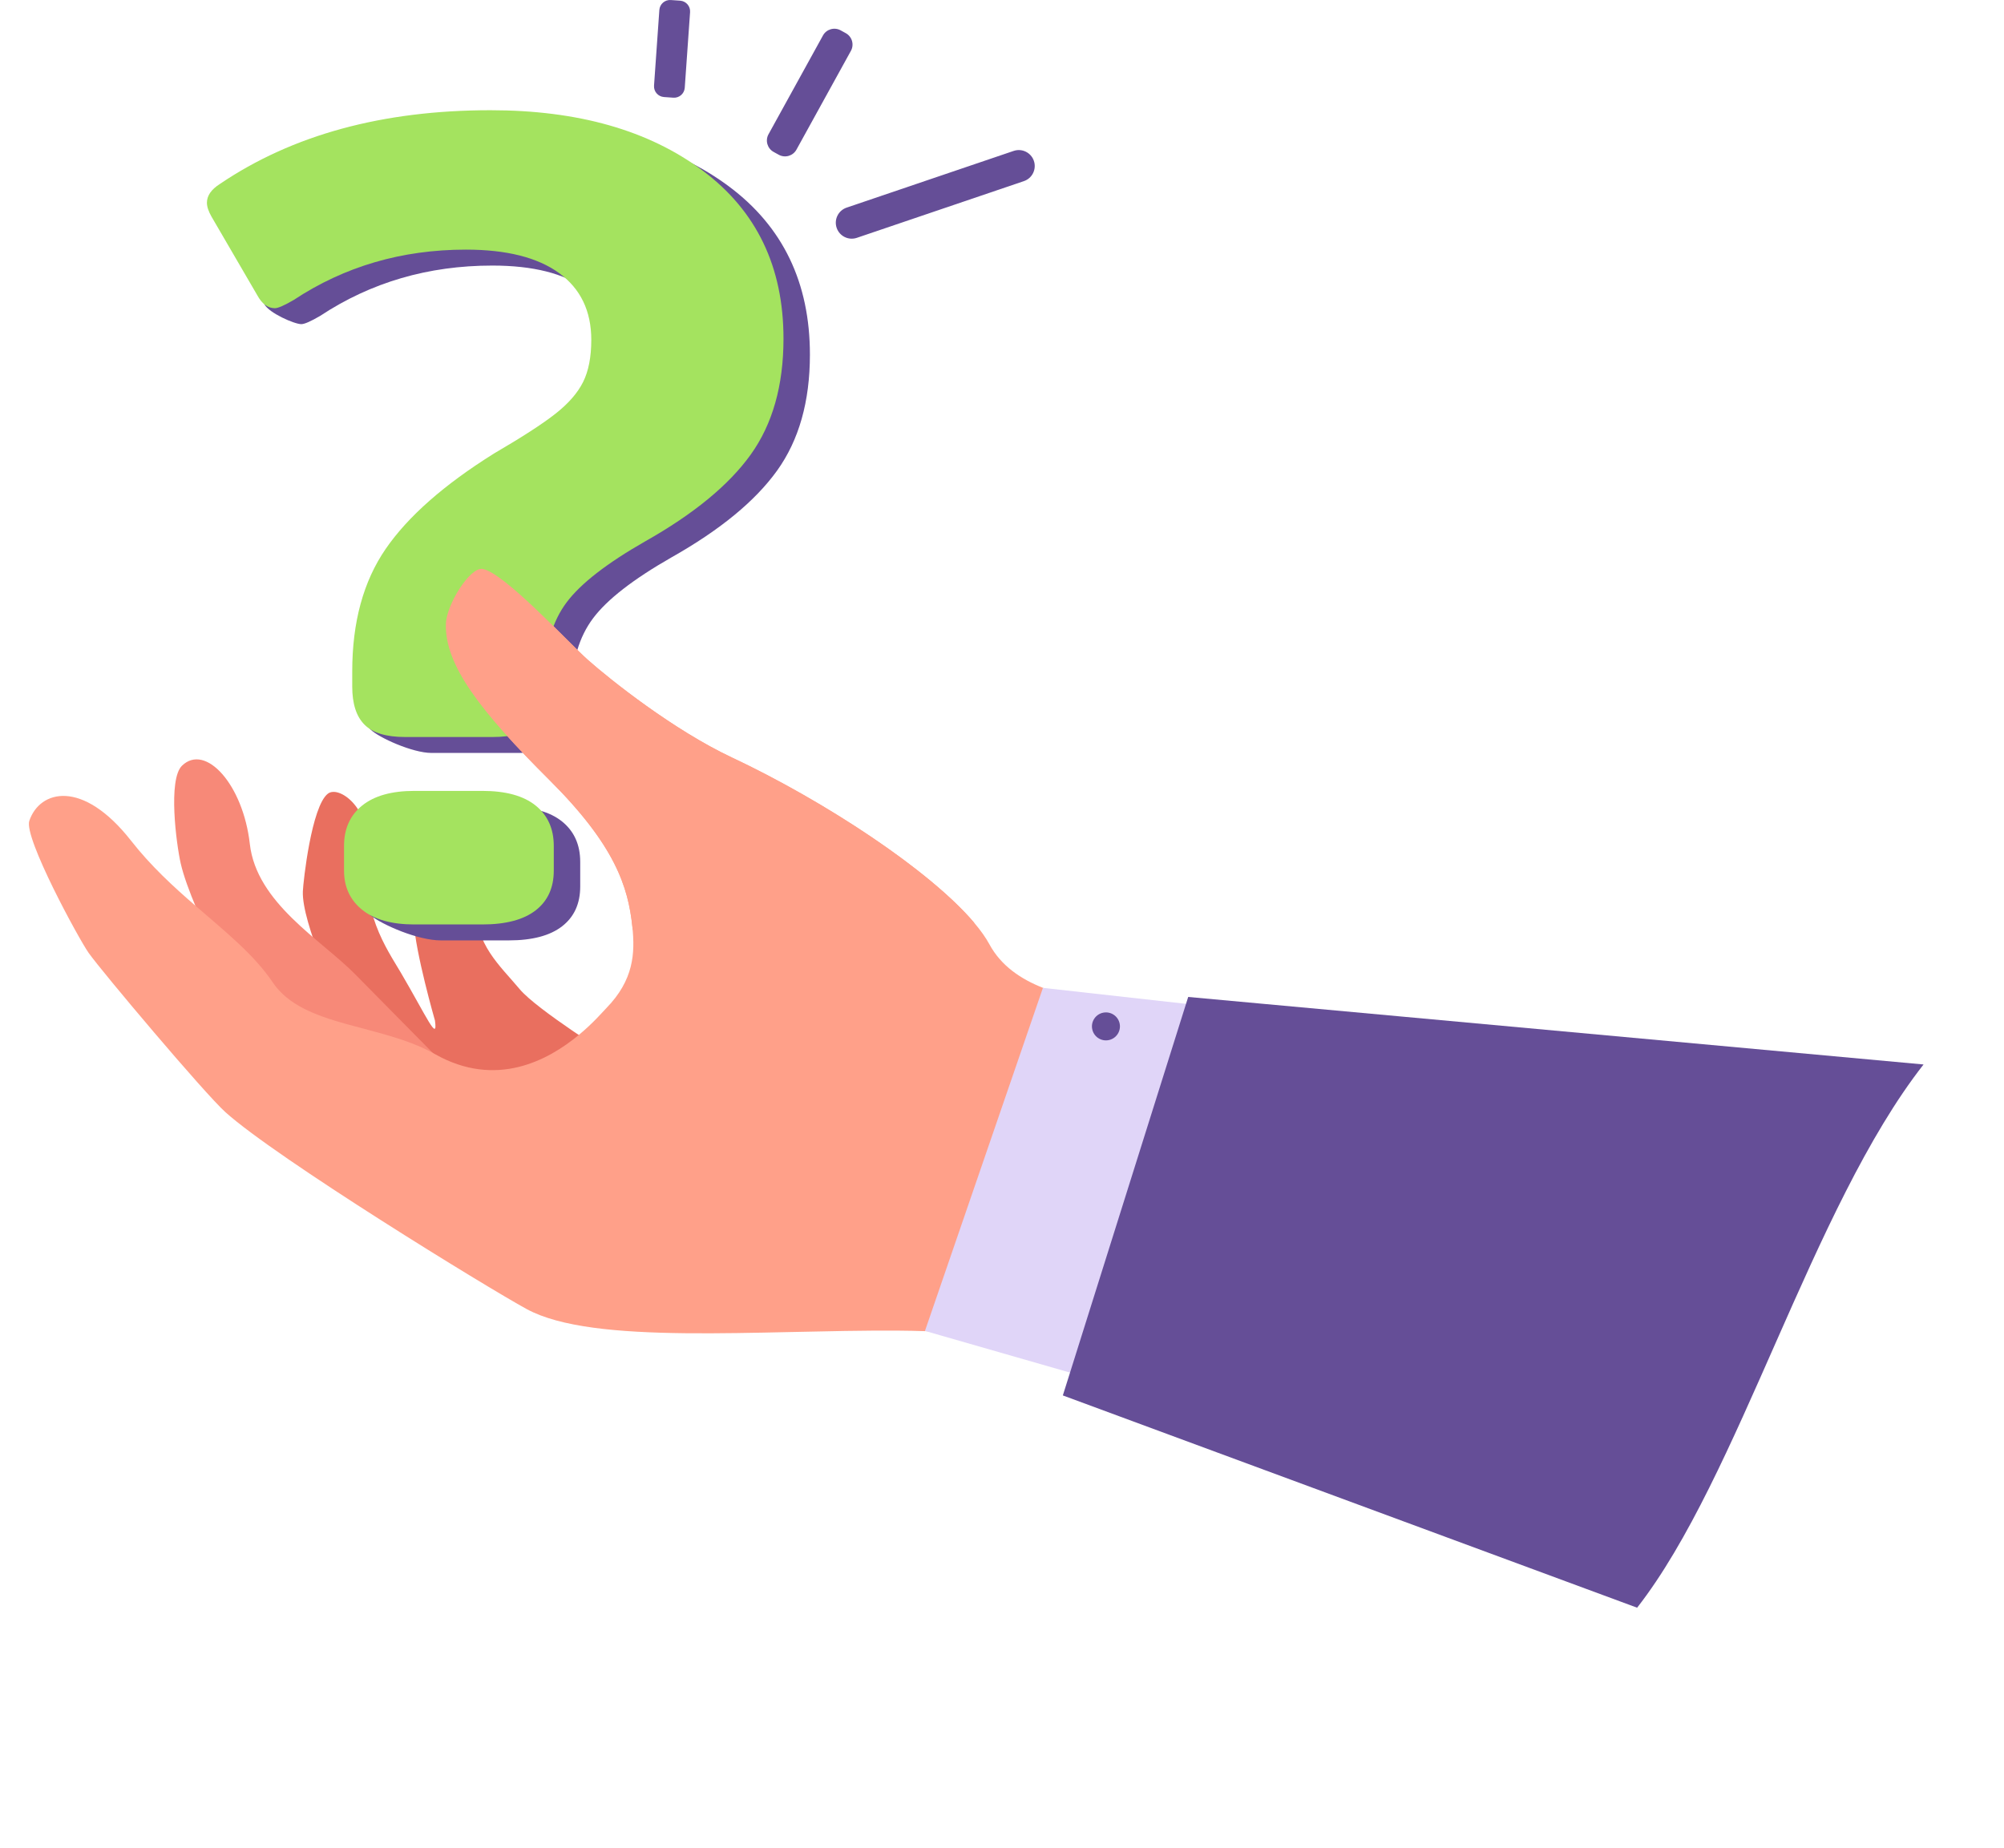 <svg width="206" height="190" viewBox="0 0 206 190" fill="none" xmlns="http://www.w3.org/2000/svg">
<path d="M33.881 116.868C33.881 116.868 36.585 108.528 35.667 105.667C34.749 102.807 31.006 94.861 31.132 91.653C31.171 90.654 32.017 82.916 33.701 81.609C34.839 80.724 38.044 83.085 37.688 87.028C37.07 93.882 39.696 97.439 41.233 100.06C43.854 104.532 45.026 107.259 44.711 104.934C44.711 104.934 42.696 97.938 42.534 94.774C42.49 93.919 43.306 87.174 44.992 86.294C45.904 85.819 49.185 86.937 48.949 93.053C48.795 97.074 51.389 99.276 53.424 101.71C55.184 103.817 62.895 108.634 62.895 108.634L54.875 117.068L33.881 116.868Z" fill="#E96F5F"/>
<path d="M25.974 105.24C25.974 105.24 19.709 93.742 18.578 88.787C18.125 86.799 17.253 80.143 18.71 78.729C21.114 76.394 24.989 80.649 25.68 86.773C26.366 92.85 33.012 96.63 36.487 100.154C45.125 108.916 50.331 114.188 50.331 114.188L25.974 105.24Z" fill="#F78978"/>
<path d="M38.081 75C37.237 74.158 38.925 74.006 38.925 72.238V70.672C38.925 65.613 40.069 61.418 42.358 58.085C44.646 54.752 48.36 51.479 53.5 48.267C56.39 46.582 58.499 45.215 59.825 44.171C61.15 43.127 62.093 42.044 62.656 40.918C63.217 39.794 63.498 38.348 63.498 36.582C63.498 33.61 62.393 31.322 60.186 29.715C57.977 28.11 54.785 27.306 50.61 27.306C44.024 27.306 38.122 29.033 32.902 32.486C31.938 33.049 31.295 33.329 30.975 33.329C30.251 33.329 27.665 32.181 27.184 31.296L24.469 23.933C24.147 23.372 23.987 22.89 23.987 22.487C23.987 21.765 24.428 21.122 25.313 20.559C32.78 15.501 42.056 12.972 53.139 12.972C62.134 12.972 69.401 15.04 74.942 19.176C80.484 23.312 83.255 29.074 83.255 36.462C83.255 41.279 82.13 45.255 79.882 48.387C77.632 51.52 74.018 54.491 69.04 57.302C65.104 59.55 62.413 61.638 60.969 63.566C59.523 65.493 58.801 67.942 58.801 70.914V72.238C58.801 74.006 58.399 75.311 57.596 76.154C56.792 76.998 55.387 77.418 53.38 77.418H44.344C42.417 77.419 38.923 75.844 38.081 75ZM38.081 94.111C36.837 93.107 38.081 92.838 38.081 91.151V88.622C38.081 86.856 38.703 85.469 39.947 84.465C41.191 83.462 42.98 82.96 45.309 82.96H52.297C54.704 82.96 56.531 83.462 57.775 84.465C59.019 85.469 59.643 86.856 59.643 88.622V91.151C59.643 92.917 59.02 94.284 57.775 95.247C56.531 96.211 54.704 96.693 52.297 96.693H45.309C42.98 96.693 39.325 95.114 38.081 94.111Z" fill="#654E97"/>
<path d="M134.382 106.075C131.167 105.723 128.151 105.376 125.519 105.05C124.052 104.865 122.703 104.689 121.508 104.521C119.578 104.248 118.047 103.999 117.053 103.781C114.511 103.225 110.601 102.909 107.229 101.579L107.226 101.577C104.943 100.678 102.907 99.314 101.705 97.094C98.725 91.593 86.16 83.029 75.216 77.879C69.249 75.068 62.788 69.941 60.409 67.83C58.538 66.17 51.774 58.822 49.588 58.498C48.301 58.31 45.891 62.163 45.835 64.155C45.712 68.423 49.438 73.189 56.486 80.208C63.2 86.895 64.582 91.171 65.006 95.311C65.279 98.001 65.161 100.76 62.312 103.675C61.975 104.017 60.991 105.18 59.494 106.419C56.364 109.015 50.996 111.949 44.702 108.38C44.628 108.337 44.554 108.297 44.478 108.257L44.476 108.255C44.476 108.255 44.476 108.255 44.474 108.253C41.761 106.781 38.509 106.109 35.532 105.274C32.416 104.399 29.6 103.344 28.026 100.996C26.11 98.142 23.163 95.797 20.074 93.114L20.072 93.113C17.834 91.175 15.522 89.059 13.474 86.444C8.478 80.072 4.085 81.234 3.012 84.401C2.43 86.121 8.105 96.558 9.121 97.991C10.476 99.906 21.032 112.434 23.182 114.364C28.468 119.116 50.078 132.391 54.144 134.603C61.031 138.351 78.021 136.733 92.306 136.817C93.262 136.823 94.218 136.842 95.173 136.874L95.177 136.873C100.422 137.049 105.646 137.609 110.804 138.556C112.438 138.853 114.063 139.19 115.683 139.567C116.412 139.737 117.142 139.914 117.868 140.101C125.91 127.847 131.111 116.556 134.382 106.075Z" fill="#FFA089"/>
<path d="M114.84 142.526L95.081 136.847L107.208 101.574L125.916 103.662L114.84 142.526Z" fill="#E0D5F8"/>
<path d="M197.731 109.451L122.141 102.508L121.917 103.217L121.507 104.522L110.803 138.556L109.993 141.134L109.254 143.48L168.287 165.307C178.769 151.9 186.213 124.159 197.731 109.451Z" fill="#654E97"/>
<path d="M112.877 106.726C113.534 107.172 114.429 107.001 114.875 106.343C115.321 105.686 115.15 104.791 114.492 104.345C113.835 103.899 112.94 104.071 112.494 104.728C112.048 105.385 112.22 106.28 112.877 106.726Z" fill="#654E97"/>
<path d="M37.473 74.515C36.629 73.672 36.208 72.367 36.208 70.599V69.033C36.208 63.974 37.352 59.779 39.641 56.446C41.929 53.114 45.644 49.84 50.783 46.628C53.673 44.943 55.782 43.577 57.108 42.532C58.434 41.488 59.376 40.405 59.939 39.279C60.5 38.155 60.781 36.709 60.781 34.943C60.781 31.971 59.676 29.683 57.469 28.076C55.26 26.471 52.068 25.667 47.893 25.667C41.307 25.667 35.405 27.395 30.185 30.848C29.221 31.41 28.578 31.69 28.258 31.69C27.534 31.69 26.932 31.249 26.451 30.364L21.752 22.294C21.43 21.733 21.27 21.251 21.27 20.848C21.27 20.126 21.711 19.483 22.596 18.92C30.063 13.862 39.339 11.333 50.422 11.333C59.417 11.333 66.684 13.401 72.225 17.537C77.767 21.673 80.539 27.435 80.539 34.823C80.539 39.64 79.413 43.616 77.165 46.748C74.916 49.881 71.302 52.853 66.323 55.663C62.387 57.911 59.697 59.999 58.252 61.927C56.806 63.854 56.084 66.304 56.084 69.275V70.599C56.084 72.367 55.682 73.672 54.879 74.515C54.075 75.359 52.67 75.78 50.663 75.78H41.628C39.7 75.78 38.315 75.359 37.473 74.515ZM37.23 93.548C35.986 92.545 35.364 91.199 35.364 89.512V86.983C35.364 85.217 35.986 83.83 37.23 82.826C38.475 81.823 40.263 81.321 42.592 81.321H49.58C51.987 81.321 53.814 81.823 55.058 82.826C56.303 83.83 56.926 85.217 56.926 86.983V89.512C56.926 91.279 56.303 92.645 55.058 93.608C53.814 94.572 51.987 95.054 49.58 95.054H42.592C40.263 95.054 38.475 94.552 37.23 93.548Z" fill="#A4E35F"/>
<path d="M100.158 94.899C95.608 89.504 84.791 82.385 75.217 77.877C69.25 75.068 62.788 69.942 60.408 67.831C58.539 66.17 51.774 58.821 49.588 58.497C48.3 58.311 45.891 62.164 45.835 64.155C45.713 68.423 49.438 73.191 56.484 80.208C63.2 86.894 64.582 91.17 65.005 95.311C65.015 95.406 65.023 95.499 65.033 95.594L100.158 94.899Z" fill="#FFA089"/>
<path d="M105.252 18.623L88.083 24.453C87.225 24.745 86.294 24.286 86.003 23.428C85.712 22.571 86.171 21.64 87.028 21.348L104.198 15.518C105.055 15.226 105.986 15.685 106.278 16.543C106.569 17.4 106.11 18.332 105.252 18.623Z" fill="#654E97"/>
<path d="M87.468 5.23L81.871 15.386C81.514 16.034 80.7 16.27 80.052 15.913L79.525 15.622C78.877 15.266 78.642 14.451 78.999 13.804L84.596 3.647C84.953 2.999 85.767 2.764 86.415 3.12L86.942 3.411C87.589 3.768 87.825 4.582 87.468 5.23Z" fill="#654E97"/>
<path d="M70.936 1.246L70.389 9.024C70.346 9.63 69.82 10.088 69.213 10.045L68.251 9.977C67.645 9.934 67.188 9.408 67.231 8.802L67.778 1.024C67.821 0.417 68.347 -0.04 68.954 0.003L69.915 0.07C70.522 0.113 70.979 0.639 70.936 1.246Z" fill="#654E97"/>
</svg>
